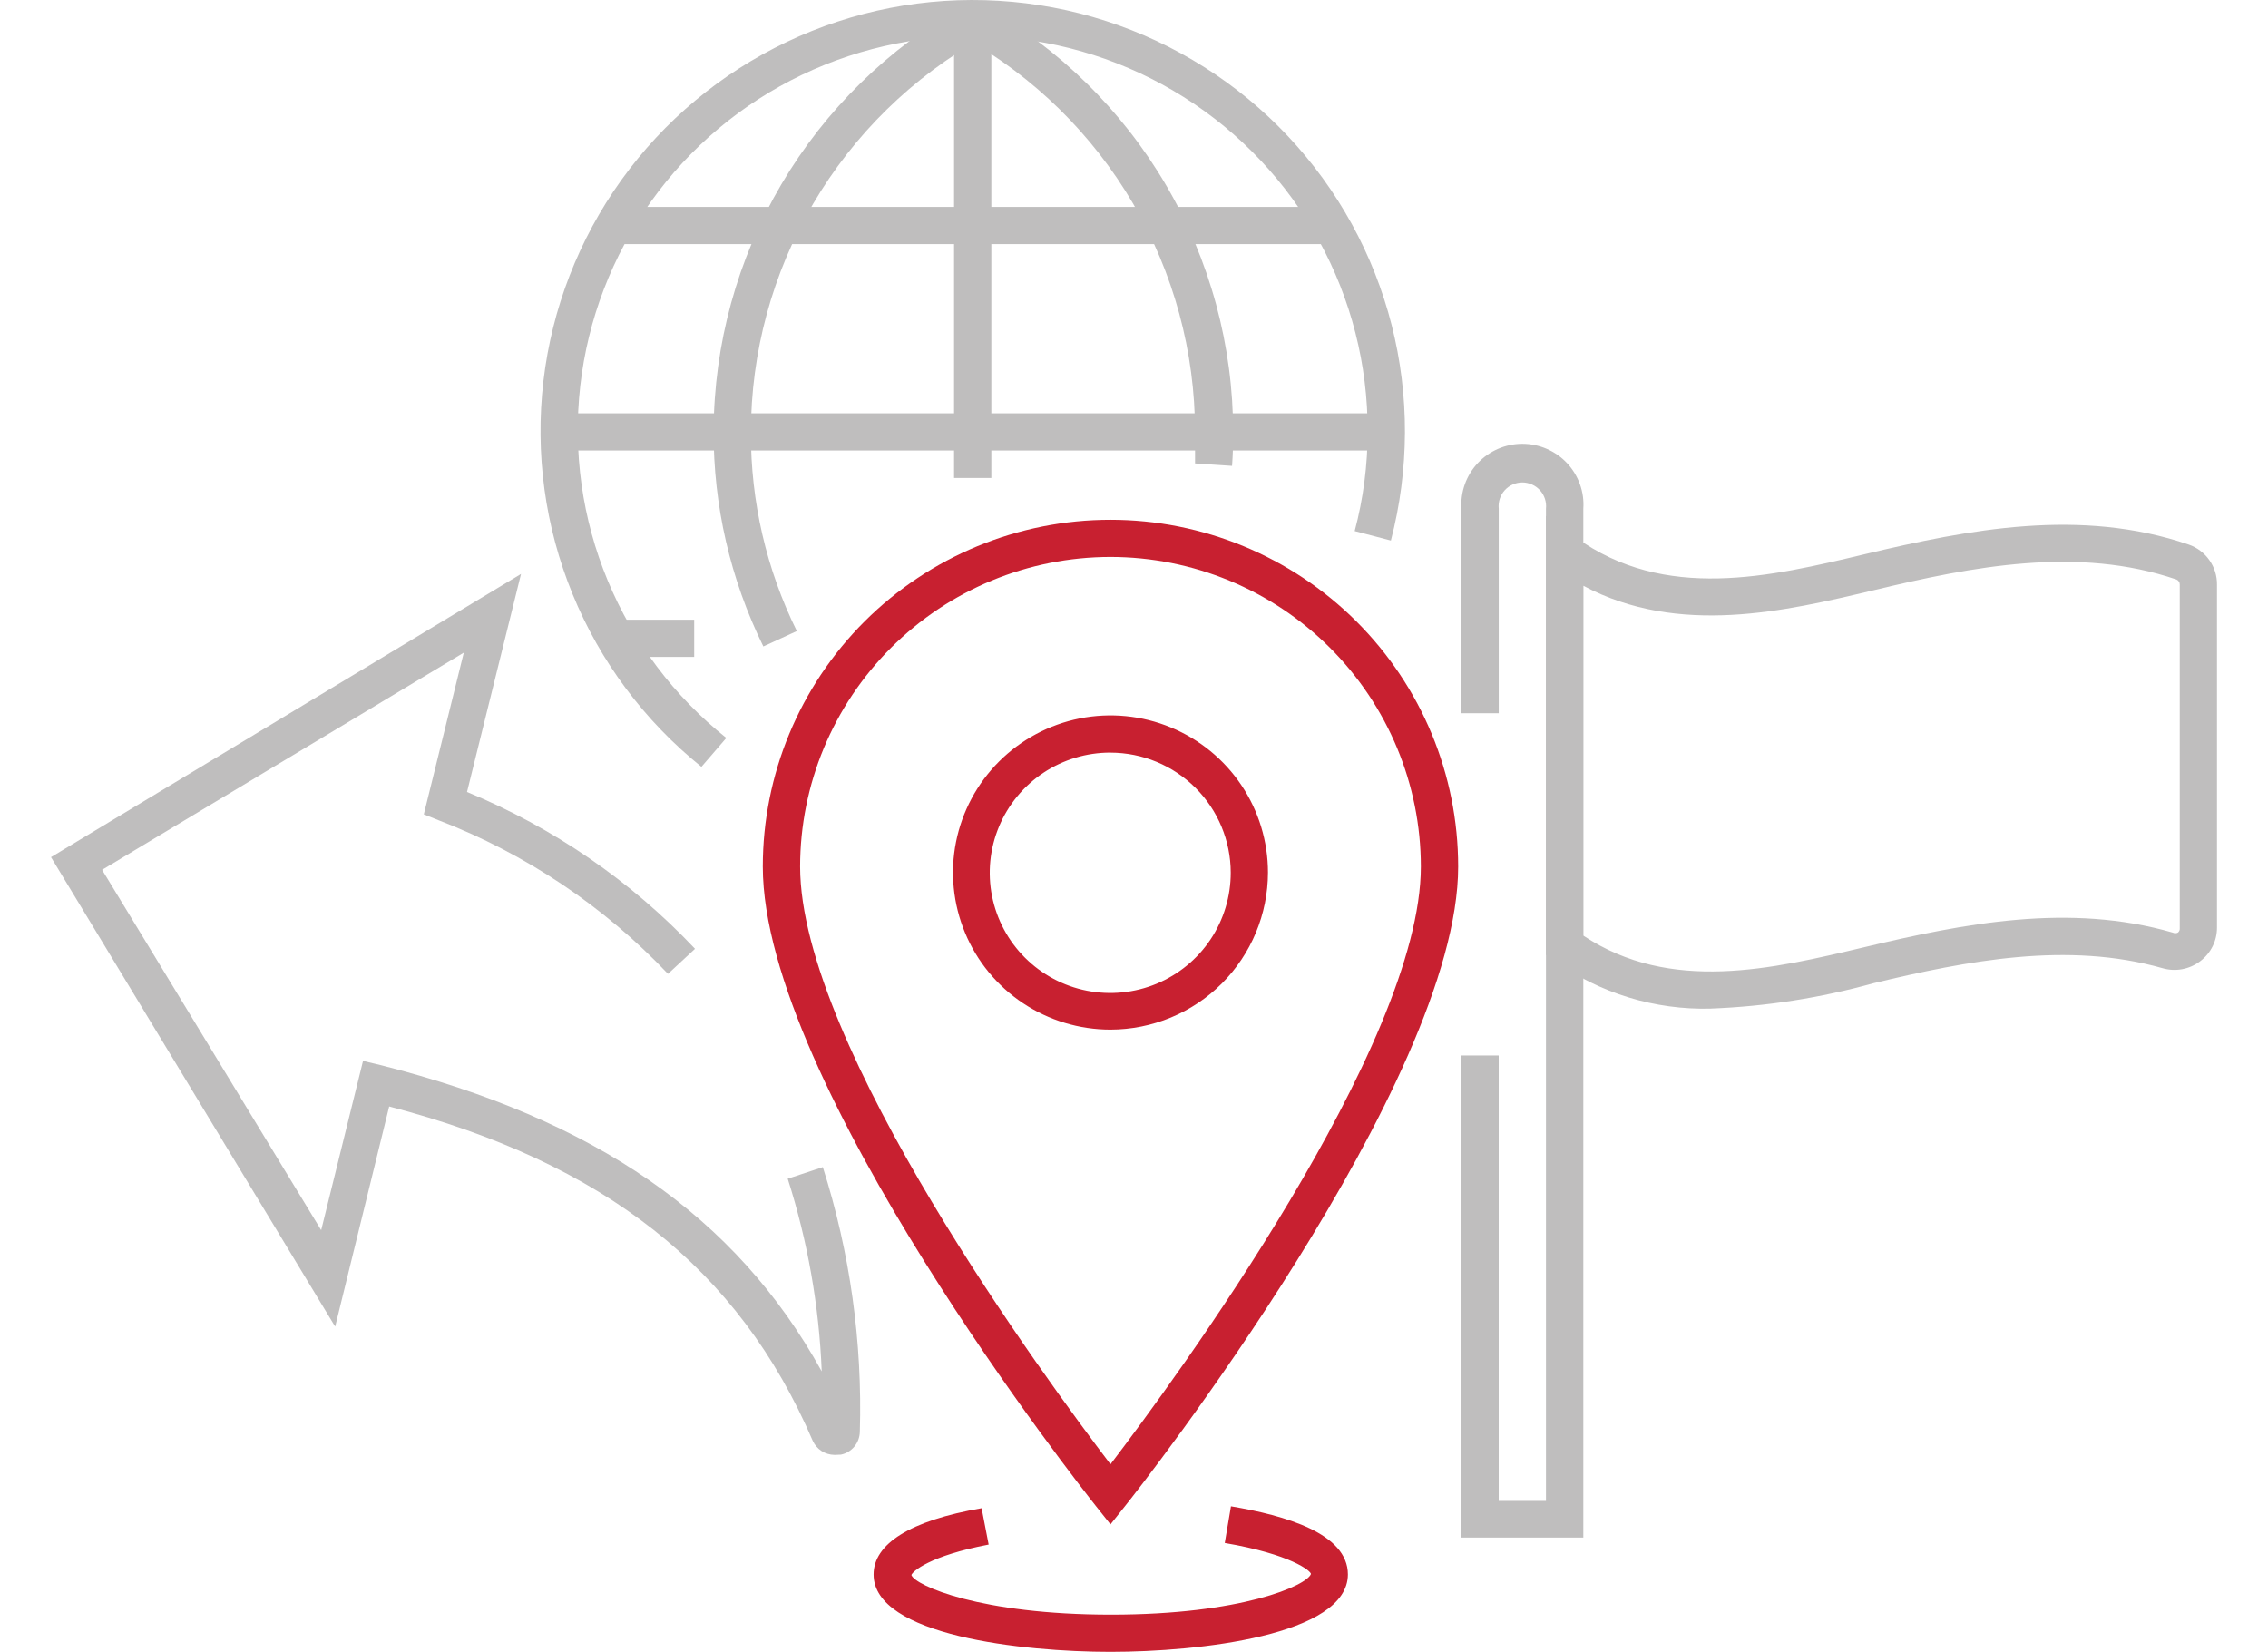<?xml version="1.0" encoding="UTF-8"?>
<svg id="Capa_1" data-name="Capa 1" xmlns="http://www.w3.org/2000/svg" viewBox="0 0 600 437">
  <defs>
    <style>
      .cls-1 {
        fill: #c82030;
      }

      .cls-2 {
        fill: #bfbebe;
      }
    </style>
  </defs>
  <path class="cls-1" d="M293.78,437c-23.3,0-62.67-4.35-62.67-20.46,0-8.05,9.57-14.26,28.58-17.54l1.86,9.62c-15.72,3-20.16,7.13-20.44,8.06,1,2.78,18.3,10.48,52.81,10.48s51.81-7.7,52.89-10.76c0-.79-5.29-5.21-22.8-8.2l1.64-9.7c14.29,2.42,30.94,7.13,30.94,18.04-.07,16.11-39.52,20.46-62.82,20.46Z"/>
  <path class="cls-1" d="M293.78,147.34c-21.78.02-42.65,8.65-58.04,24.01-15.39,15.36-24.05,36.18-24.07,57.9,0,47.34,65.39,136.17,82.11,158.12,16.72-21.96,82.11-110.78,82.11-158.12-.02-21.72-8.68-42.54-24.07-57.9-15.39-15.36-36.27-23.99-58.04-24.01ZM293.78,403.28l-3.86-4.85c-3.57-4.49-88.12-111.78-88.12-169.17,0-24.33,9.69-47.67,26.94-64.88,17.25-17.2,40.64-26.87,65.04-26.87s47.79,9.67,65.04,26.87c17.25,17.21,26.94,40.54,26.94,64.88,0,57.03-84.48,164.68-88.12,169.17l-3.86,4.85Z"/>
  <path class="cls-1" d="M293.78,199.1c-6.31-.01-12.48,1.84-17.73,5.33-5.25,3.49-9.35,8.45-11.77,14.27-2.42,5.81-3.06,12.21-1.83,18.39,1.23,6.17,4.27,11.85,8.73,16.29,4.46,4.45,10.15,7.48,16.34,8.71,6.19,1.22,12.61.59,18.43-1.83s10.81-6.5,14.3-11.74c3.5-5.24,5.35-11.4,5.34-17.69-.02-8.41-3.37-16.47-9.33-22.41-5.96-5.94-14.04-9.3-22.47-9.31ZM293.78,272.39c-8.24,0-16.29-2.44-23.15-7-6.85-4.57-12.19-11.06-15.34-18.66-3.15-7.6-3.98-15.95-2.37-24.01,1.61-8.06,5.58-15.47,11.4-21.28,5.83-5.81,13.25-9.77,21.33-11.38,8.08-1.6,16.46-.78,24.07,2.37,7.61,3.14,14.12,8.47,18.7,15.31,4.58,6.84,7.02,14.87,7.02,23.09-.02,11.02-4.42,21.58-12.22,29.37-7.81,7.79-18.4,12.17-29.44,12.19Z"/>
  <path class="cls-2" d="M418.85,406.77h-32.23v-127.54h9.86v117.84h12.51V134.58c.09-.87,0-1.76-.27-2.6-.27-.84-.71-1.61-1.31-2.27s-1.31-1.18-2.11-1.53c-.81-.36-1.68-.55-2.56-.55s-1.76.19-2.56.55c-.8.35-1.52.88-2.11,1.53s-1.04,1.43-1.31,2.27c-.27.84-.36,1.72-.27,2.6v54.11h-9.86v-54.11c-.15-2.2.16-4.41.9-6.48.74-2.08,1.91-3.98,3.42-5.59,1.51-1.61,3.34-2.89,5.37-3.77,2.03-.88,4.22-1.33,6.43-1.33s4.4.45,6.43,1.33c2.03.88,3.86,2.16,5.37,3.77,1.51,1.61,2.67,3.52,3.42,5.59.75,2.08,1.05,4.28.9,6.48v272.19Z"/>
  <path class="cls-2" d="M418.85,247.51c23.08,15.33,50.03,8.84,74.4,3.06,26.3-6.27,54.17-11.76,81.55-3.85.21.1.44.16.68.16s.47-.05.68-.16c.16-.13.3-.29.38-.47.09-.19.13-.39.12-.6v-90.97c0-.29-.06-.57-.22-.81-.15-.24-.37-.43-.64-.55-26.01-8.91-53.89-3.49-80.19,2.85-23.16,5.49-51.46,12.26-76.76-1.21v92.53ZM452.65,266.83c-14.89.4-29.5-4.08-41.59-12.76l-2.07-1.5v-116.13l7.86,5.7c23.52,17.11,51.6,10.41,76.4,4.49,27.8-6.63,57.17-12.33,85.76-2.57,2.21.76,4.12,2.2,5.47,4.11,1.35,1.91,2.06,4.18,2.03,6.52v90.68c0,1.73-.38,3.43-1.16,4.98-.77,1.55-1.89,2.89-3.27,3.93-1.41,1.07-3.04,1.8-4.78,2.12-1.74.32-3.53.23-5.23-.27-25.09-7.13-51.53-2-76.47,3.99-14.01,3.89-28.42,6.14-42.95,6.7Z"/>
  <path class="cls-2" d="M185.58,202.88c-15.06-12.11-26.79-27.83-34.1-45.69-7.31-17.86-9.96-37.28-7.71-56.44,2.26-19.16,9.35-37.44,20.61-53.12,11.26-15.68,26.33-28.26,43.79-36.55C225.63,2.79,244.92-.96,264.22.21c19.31,1.16,38,7.19,54.33,17.52,16.34,10.33,29.77,24.62,39.07,41.54,9.29,16.92,14.13,35.91,14.06,55.21-.05,9.62-1.29,19.2-3.72,28.52l-9.58-2.5c2.29-8.6,3.44-17.47,3.43-26.38.05-17.65-4.38-35.02-12.89-50.49-8.51-15.47-20.83-28.53-35.78-37.96-14.96-9.43-32.07-14.91-49.73-15.94-17.66-1.03-35.29,2.44-51.24,10.06-15.95,7.63-29.7,19.17-39.96,33.55-10.26,14.38-16.69,31.12-18.69,48.65-2,17.53.49,35.29,7.25,51.59,6.76,16.31,17.56,30.64,31.38,41.65l-6.58,7.63Z"/>
  <path class="cls-2" d="M201.94,171.01c-8.73-17.75-13.23-37.26-13.15-57.03.09-22.94,6.27-45.44,17.92-65.22,11.65-19.77,28.35-36.11,48.4-47.35l4.86,8.56c-18.6,10.42-34.09,25.59-44.87,43.96-10.77,18.37-16.45,39.27-16.45,60.55-.06,18.19,4.1,36.15,12.15,52.47l-8.86,4.07Z"/>
  <path class="cls-2" d="M325.94,123.25l-9.79-.65v-8.34c0-21.22-5.66-42.05-16.38-60.38-10.72-18.33-26.13-33.48-44.65-43.92l4.86-8.55c20.11,11.28,36.86,27.7,48.5,47.57,11.64,19.87,17.77,42.48,17.75,65.49,0,2.78-.07,5.85-.29,8.77Z"/>
  <rect class="cls-2" x="252.4" y="5.83" width="9.86" height="120.62"/>
  <rect class="cls-2" x="147.99" y="109.34" width="218.76" height="9.84"/>
  <rect class="cls-2" x="162.71" y="54.74" width="189.32" height="9.84"/>
  <rect class="cls-2" x="162.71" y="163.95" width="20.94" height="9.84"/>
  <path class="cls-2" d="M220.74,384.89c-1.21-.01-2.38-.37-3.4-1.02-1.01-.66-1.81-1.59-2.32-2.68-19.58-45.7-55.31-73.65-112.06-88.47l-14.29,58.24L13.49,226.76l124.35-74.92-14.29,57.68c22.82,9.41,43.39,23.55,60.32,41.49l-7.15,6.63c-16.93-17.89-37.66-31.78-60.67-40.63l-3.93-1.57,10.58-42.78-95.69,57.46,57.96,95.32,11.07-44.77,4.79,1.14c56.32,14.26,93.77,39.78,116.56,80.99-.7-17.32-3.72-34.46-9-50.97l9.29-3.07c7.2,22.64,10.51,46.33,9.79,70.08-.04,1.41-.55,2.78-1.46,3.87-.91,1.09-2.16,1.84-3.55,2.12l-1.72.07Z"/>
</svg>